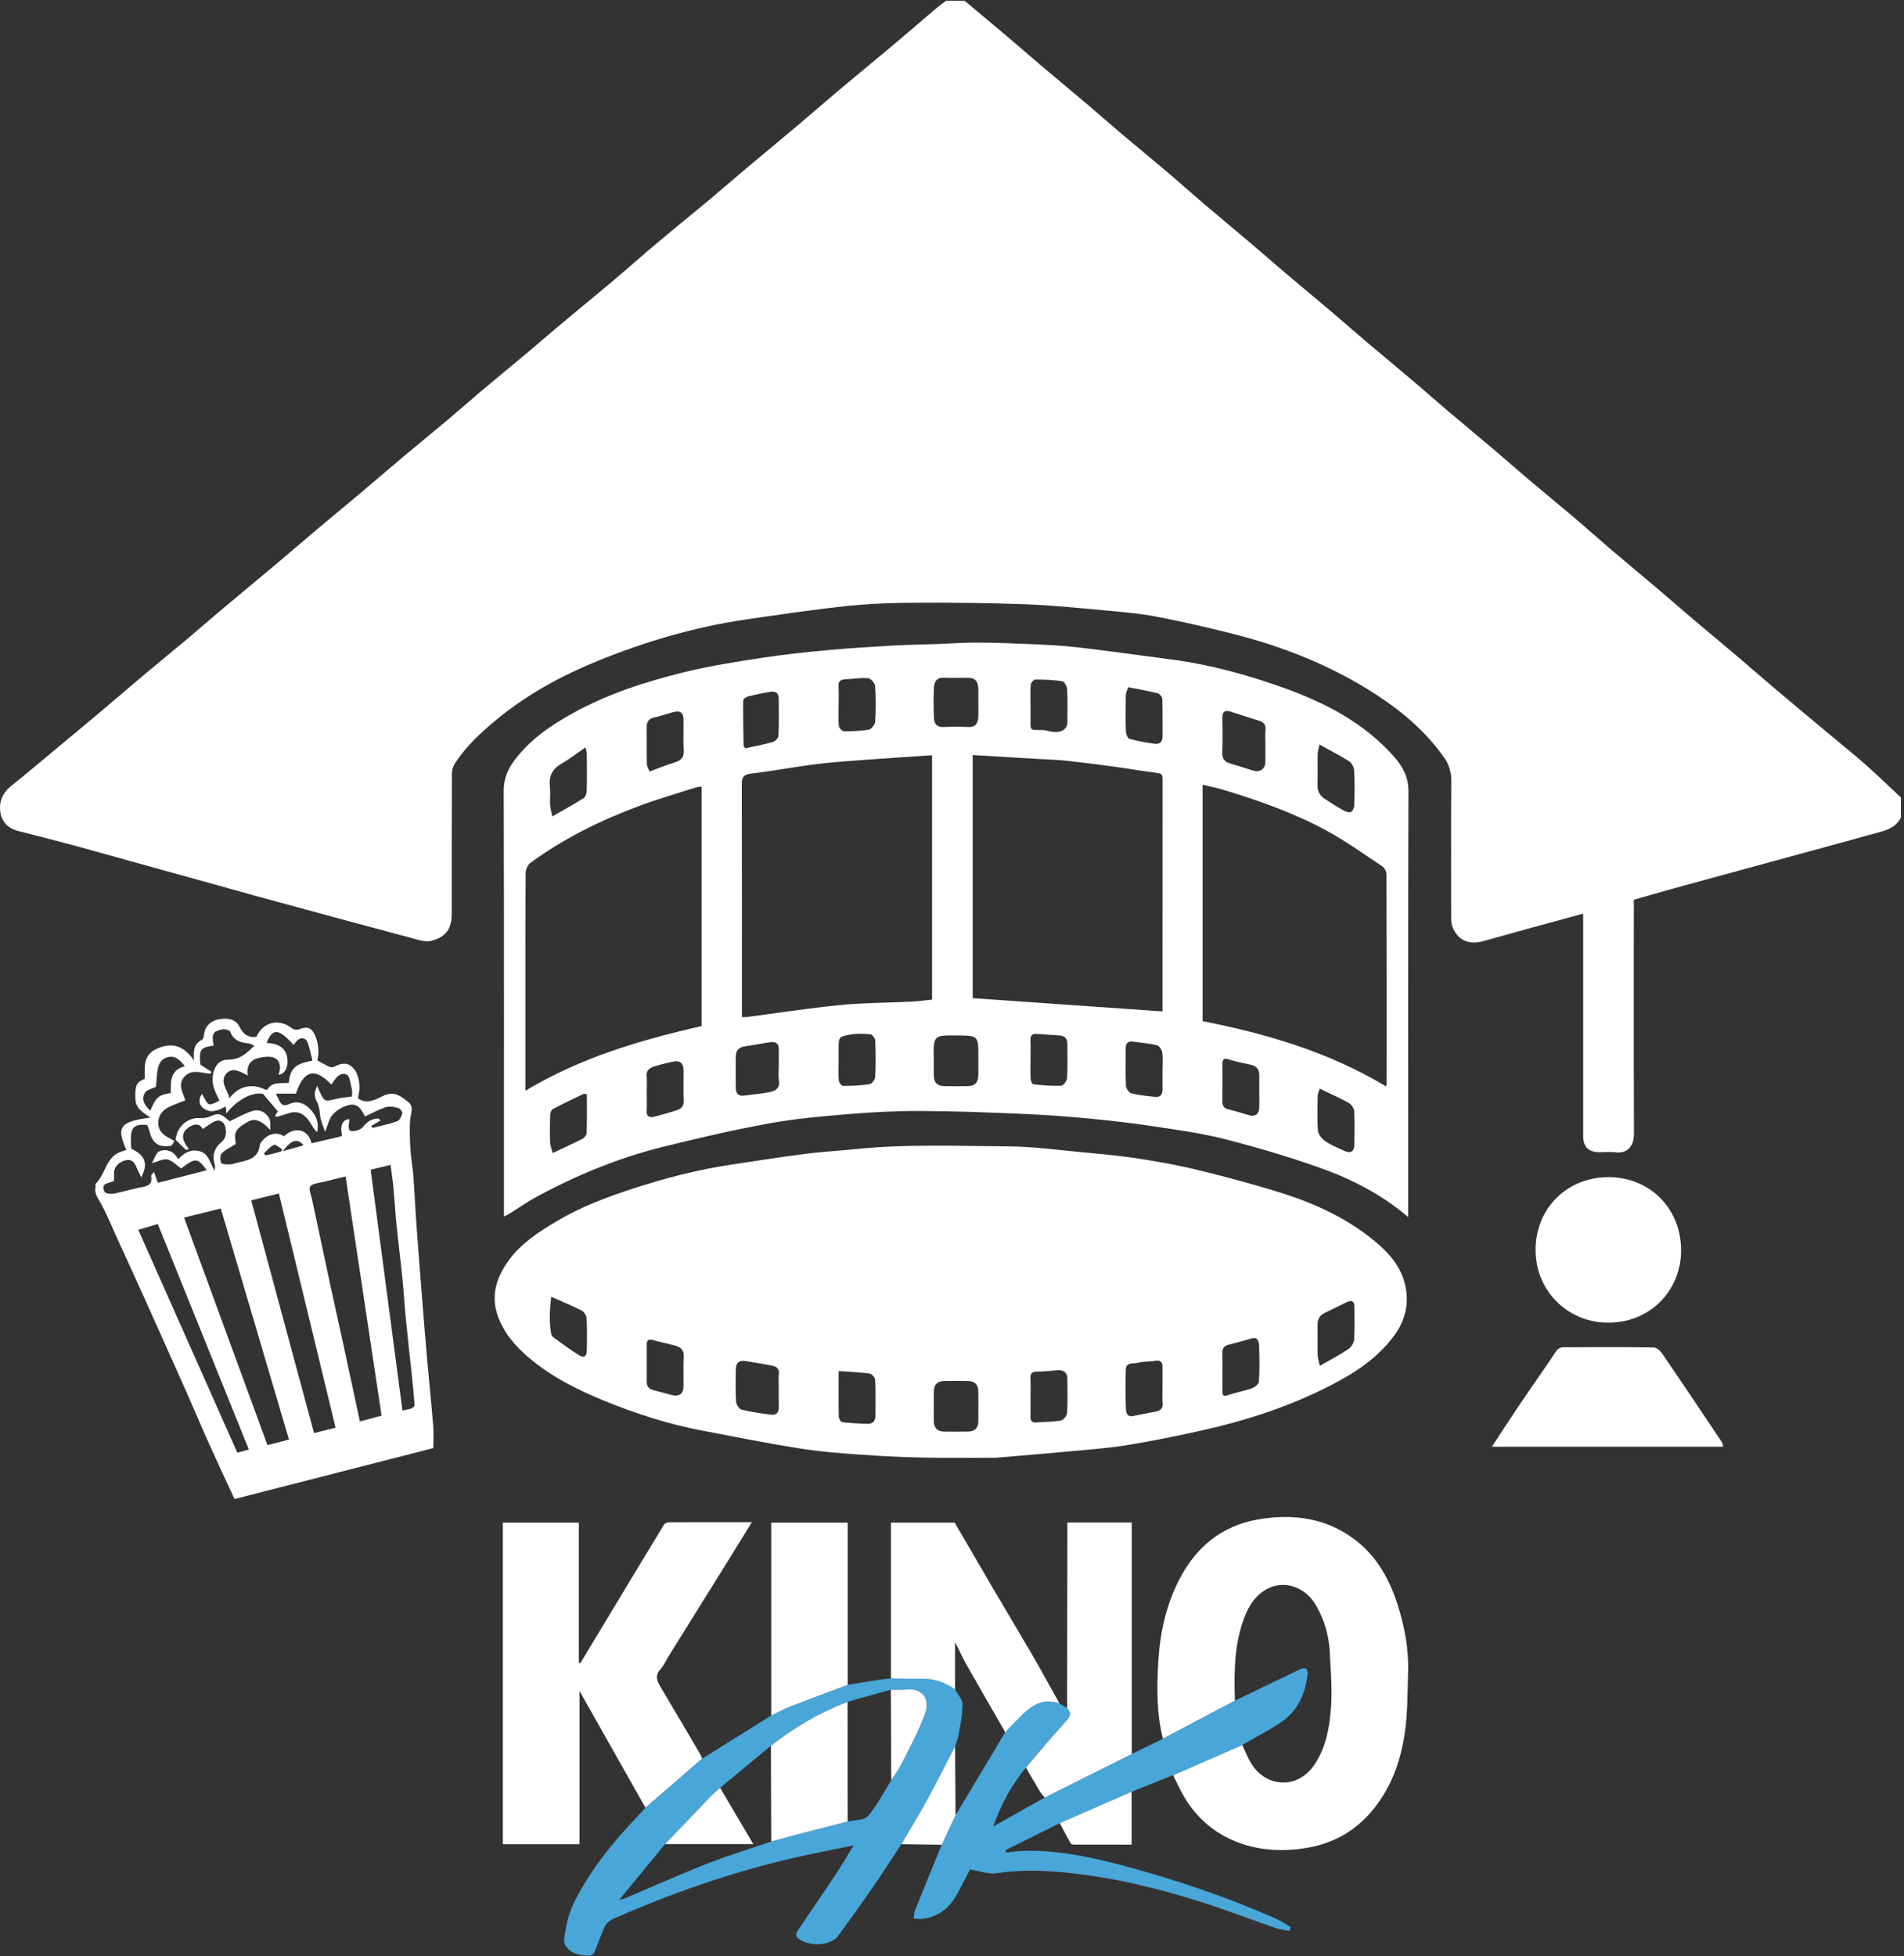 <?xml version="1.0" encoding="iso-8859-1"?>
<!-- Generator: Adobe Illustrator 23.0.3, SVG Export Plug-In . SVG Version: 6.00 Build 0)  -->
<svg xmlns="http://www.w3.org/2000/svg" version="1.1" width="876" height="900"><rect width="100%" height="100%" fill="#333333" stroke="none"/><svg xmlns:xlink="http://www.w3.org/1999/xlink" version="1.1" id="Ebene_1" x="0" y="0" viewBox="0 0 579.824 595.28" style="enable-background:new 0 0 579.824 595.28;" xml:space="preserve" width="876" height="900">
<path style="fill:#FFFFFF;" d="M578.896,248.711c-1.852,3.685-5.586,4.159-8.959,5.107c-9.898,2.783-19.83,5.447-29.749,8.156  c-10.065,2.749-20.134,5.483-30.195,8.248c-4.113,1.13-8.208,2.325-12.442,3.527c0,0.868,0,1.795,0,2.722  c0,22.829-0.042,45.658,0.039,68.486c0.014,4.065-2.212,6.146-5.617,5.704c-1.609-0.209-3.268-0.033-4.904-0.036  c-3.303-0.007-4.943-1.621-4.944-4.889c-0.003-21.66-0.001-43.32-0.001-64.98c0-0.842,0-1.684,0-2.765  c-5.739,1.561-11.242,3.045-16.738,4.557c-4.553,1.253-9.095,2.548-13.647,3.808c-4.455,1.233-7.71-0.217-9.401-4.255  c-0.309-0.737-0.401-1.612-0.403-2.424c-0.023-14.024-0.066-28.049,0.026-42.073c0.018-2.722-0.683-5.038-2.223-7.218  c-5.497-7.78-12.602-13.842-20.503-18.995c-13.656-8.907-28.62-14.813-44.376-18.753c-7.521-1.881-15.082-3.648-22.697-5.088  c-5.227-0.989-10.567-1.44-15.875-1.926c-7.94-0.727-15.887-1.536-23.849-1.832c-11.017-0.41-22.05-0.522-33.076-0.478  c-7.016,0.028-14.065,0.231-21.036,0.962c-10.43,1.094-20.818,2.622-31.197,4.146c-15.395,2.26-30.263,6.59-44.646,12.422  c-11.258,4.566-21.918,10.304-31.361,18.131c-4.671,3.872-9.067,7.954-12.437,13.019c-0.628,0.944-1.059,2.22-1.065,3.345  c-0.07,14.258-0.039,28.516-0.051,42.774c-0.004,4.44-1.77,6.946-6.022,8.115c-1.216,0.335-2.702,0.133-3.962-0.204  c-16.679-4.464-33.354-8.949-50.003-13.524c-17.875-4.912-35.715-9.953-53.587-14.878c-6.155-1.696-12.361-3.205-18.538-4.82  c-2.802-0.733-4.733-2.515-5.28-5.339c-0.67-3.455,0.578-6.277,3.393-8.497c3.591-2.832,7.072-5.805,10.59-8.731  c5.575-4.636,11.155-9.266,16.706-13.93c4.275-3.592,8.487-7.259,12.764-10.848c4.44-3.726,8.941-7.379,13.384-11.103  c3.343-2.802,6.615-5.689,9.955-8.496c5.551-4.664,11.144-9.278,16.695-13.943c4.274-3.593,8.495-7.249,12.767-10.844  c4.612-3.883,9.27-7.712,13.882-11.595c4.271-3.596,8.49-7.255,12.767-10.845c4.44-3.726,8.942-7.379,13.379-11.109  c3.458-2.907,6.834-5.91,10.291-8.82c4.494-3.783,9.044-7.499,13.544-11.273c3.283-2.753,6.505-5.579,9.792-8.328  c5.502-4.602,11.06-9.138,16.545-13.76c4.507-3.798,8.908-7.723,13.42-11.515c5.313-4.464,10.713-8.826,16.044-13.27  c3.231-2.694,6.384-5.482,9.605-8.188c5.67-4.764,11.381-9.479,17.044-14.252c4.329-3.648,8.584-7.384,12.919-11.026  c5.492-4.614,11.05-9.149,16.542-13.763c4.335-3.642,8.604-7.361,12.92-11.025c0.957-0.813,1.99-1.537,2.988-2.302  c1.87,0,3.74,0,5.61,0c4.307,3.605,8.627,7.194,12.915,10.821c3.388,2.866,6.719,5.799,10.106,8.665  c4.778,4.042,9.599,8.033,14.373,12.079c3.504,2.969,6.938,6.021,10.446,8.984c4.603,3.888,9.274,7.696,13.87,11.593  c3.621,3.071,7.146,6.255,10.761,9.334c4.883,4.158,9.825,8.247,14.717,12.394c3.385,2.869,6.708,5.811,10.095,8.679  c4.835,4.095,9.716,8.135,14.55,12.231c3.445,2.919,6.823,5.916,10.268,8.834c4.776,4.045,9.602,8.029,14.377,12.075  c3.504,2.969,6.938,6.02,10.441,8.99c4.773,4.047,9.597,8.035,14.371,12.082c3.504,2.969,6.939,6.019,10.447,8.983  c4.603,3.888,9.273,7.698,13.869,11.595c3.621,3.071,7.145,6.256,10.76,9.334c4.883,4.158,9.825,8.247,14.717,12.394  c3.385,2.869,6.71,5.809,10.096,8.677c4.835,4.095,9.715,8.136,14.549,12.232c3.445,2.919,6.821,5.919,10.27,8.832  c5.713,4.826,11.459,9.615,17.195,14.414c3.685,3.083,7.449,6.078,11.048,9.258c3.726,3.293,7.296,6.762,10.935,10.154  C578.896,244.659,578.896,246.685,578.896,248.711z"/>
<path style="fill:#FFFFFF;" d="M428.828,370.377c-8.146-6.93-17.209-11.563-26.79-14.969c-9.525-3.386-19.261-6.268-29.059-8.768  c-7.16-1.827-14.548-2.816-21.873-3.921c-6.474-0.977-12.99-1.724-19.51-2.344c-6.571-0.625-13.162-1.122-19.757-1.401  c-10.437-0.443-20.883-0.853-31.327-0.903c-7.247-0.035-14.515,0.332-21.739,0.928c-8.202,0.677-16.446,1.378-24.528,2.852  c-10.954,1.998-21.826,4.525-32.635,7.218c-13.383,3.333-26.072,8.58-38.202,15.134c-2.905,1.569-5.618,3.491-8.429,5.237  c-0.428,0.266-0.904,0.456-1.51,0.756c0-1.018,0-1.854,0-2.69c0-42.306,0.042-84.611-0.072-126.916  c-0.01-3.792,1.312-6.715,3.477-9.564c4.67-6.146,10.905-10.386,17.503-14.04c10.702-5.927,22.299-9.664,34.117-12.553  c7.62-1.863,15.411-3.089,23.173-4.291c6.621-1.025,13.3-1.73,19.974-2.354c6.65-0.622,13.321-1.033,19.99-1.414  c4.708-0.269,9.429-0.323,14.143-0.493c3.858-0.139,7.716-0.447,11.574-0.431c5.417,0.023,10.835,0.211,16.247,0.455  c4.759,0.214,9.533,0.407,14.261,0.956c9.518,1.104,19.009,2.447,28.511,3.685c12.074,1.573,23.747,4.758,35.162,8.907  c12.531,4.554,24.143,10.655,33.096,20.865c2.558,2.917,4.306,6.109,4.291,10.417c-0.146,42.383-0.088,84.767-0.088,127.15  C428.828,368.58,428.828,369.278,428.828,370.377z M283.835,229.76c-6.006,0.405-11.761,0.761-17.512,1.191  c-5.729,0.428-11.474,0.751-17.173,1.443c-6.847,0.831-13.636,2.155-20.486,2.954c-2.734,0.319-2.773,1.688-2.767,3.803  c0.057,22.586,0.036,45.172,0.036,67.758c0,0.837,0,1.674,0,2.576c0.613,0,1.003,0.043,1.38-0.006  c9.501-1.238,18.977-2.719,28.507-3.655c7.129-0.7,14.329-0.674,21.494-1.029c2.189-0.108,4.368-0.409,6.521-0.619  C283.835,279.43,283.835,254.838,283.835,229.76z M296.202,229.686c0,25.281,0,49.928,0,74.026  c19.37,1.355,38.559,2.698,57.826,4.046c0-23.27-0.007-47.095,0.017-70.92c0.001-1.38-0.653-1.574-1.853-1.725  c-4.287-0.538-8.547-1.29-12.829-1.874c-4.824-0.658-9.655-1.272-14.495-1.804c-2.519-0.277-5.061-0.344-7.593-0.495  C310.287,230.521,303.3,230.107,296.202,229.686z M366.23,238.718c0,24.276,0,48.085,0,72.003  c19.583,3.872,38.565,9.42,55.882,19.889c0.083-0.416,0.163-0.629,0.163-0.841c0.007-21.253,0.023-42.505-0.048-63.758  c-0.003-0.834-0.617-1.988-1.309-2.448c-5.637-3.747-11.166-7.724-17.102-10.939c-9.772-5.291-20.251-8.987-30.87-12.234  C370.806,239.738,368.599,239.302,366.23,238.718z M213.683,312.219c0-24.385,0-48.584,0-72.895  c-0.631,0.073-1.185,0.049-1.68,0.207c-5.633,1.8-11.326,3.44-16.869,5.486c-11.944,4.409-23.323,9.977-33.635,17.522  c-0.813,0.595-1.414,2.038-1.423,3.092c-0.098,12.225-0.063,24.451-0.063,36.677c0,9.791,0,19.583,0,29.612  C176.717,321.857,194.938,316.477,213.683,312.219z M284.37,322.602c0,1.557-0.034,3.115,0.008,4.672  c0.06,2.216,1.022,3.195,3.235,3.239c2.335,0.047,4.672,0.042,7.007,0.002c2.301-0.04,3.266-1.049,3.302-3.41  c0.029-1.946,0.006-3.893,0.006-5.84c0-6.059-0.111-6.113-6.162-6.184C284.109,314.992,284.244,314.98,284.37,322.602z   M385.351,226.769c0-1.554-0.119-3.119,0.033-4.658c0.157-1.589-0.482-2.416-1.929-2.862c-2.92-0.901-5.826-1.845-8.736-2.78  c-1.727-0.555-2.499,0.035-2.473,1.876c0.049,3.495,0.134,6.998-0.03,10.486c-0.1,2.121,0.847,3.031,2.712,3.539  c2.232,0.608,4.424,1.362,6.634,2.049c2.151,0.669,3.755-0.49,3.785-2.756C385.368,230.033,385.351,228.401,385.351,226.769z   M297.928,213.577c0-1.399,0.036-2.8-0.008-4.198c-0.07-2.22-1.062-3.198-3.209-3.209c-2.41-0.012-4.825,0.091-7.229-0.031  c-2.138-0.109-2.977,1.16-3.066,2.882c-0.16,3.101-0.131,6.22-0.011,9.325c0.066,1.728,0.845,2.922,2.951,2.811  c2.481-0.13,4.98-0.141,7.46,0.002c2.202,0.127,2.97-1.061,3.091-2.921C298.008,216.692,297.927,215.132,297.928,213.577z   M237.152,324.547c0-1.79-0.015-3.58,0.004-5.37c0.021-1.946-1.242-2.227-2.726-2.02c-2.468,0.344-4.911,0.868-7.382,1.191  c-1.869,0.245-2.948,1.152-2.974,3.054c-0.044,3.268-0.052,6.538,0.005,9.806c0.028,1.619,0.877,2.423,2.592,2.18  c2.557-0.363,5.141-0.57,7.677-1.04c1.862-0.345,3.218-1.254,2.843-3.605C236.974,327.377,237.153,325.947,237.152,324.547z   M354.028,325.854c0-1.866,0.172-3.755-0.078-5.587c-0.113-0.827-0.943-2.036-1.658-2.212c-2.344-0.576-4.788-0.737-7.188-1.096  c-1.572-0.235-2.284,0.48-2.29,1.984c-0.015,3.809-0.1,7.623,0.07,11.425c0.037,0.823,0.889,2.128,1.596,2.308  c2.336,0.596,4.772,0.833,7.181,1.101c1.633,0.182,2.417-0.657,2.378-2.326C353.995,329.587,354.028,327.72,354.028,325.854z   M401.814,226.497c-0.22,1.17-0.526,2.096-0.545,3.028c-0.063,3.112,0.057,6.229-0.054,9.338c-0.069,1.927,0.788,3.236,2.265,4.213  c1.877,1.241,3.788,2.438,5.751,3.534c0.642,0.358,1.694,0.689,2.198,0.401c0.56-0.32,0.97-1.353,0.991-2.088  c0.1-3.5,0.155-7.009-0.026-10.503c-0.051-0.98-0.714-2.295-1.512-2.804C408.05,229.809,405.038,228.283,401.814,226.497z   M343.575,209.037c-0.276,0.861-0.718,1.624-0.734,2.394c-0.075,3.653-0.1,7.31,0.017,10.961c0.027,0.833,0.528,2.213,1.086,2.371  c2.455,0.696,5.001,1.107,7.534,1.483c1.699,0.253,2.586-0.555,2.563-2.372c-0.047-3.732,0.053-7.467-0.079-11.194  c-0.022-0.632-0.795-1.63-1.392-1.782C349.686,210.167,346.742,209.667,343.575,209.037z M255.385,214.599  c0,2.094-0.119,4.2,0.075,6.276c0.056,0.595,1.01,1.571,1.56,1.576c2.519,0.023,5.074-0.051,7.542-0.5  c0.798-0.145,1.899-1.509,1.95-2.37c0.218-3.633,0.234-7.296-0.011-10.925c-0.059-0.871-1.345-2.288-2.163-2.359  c-2.249-0.197-4.547,0.219-6.828,0.328c-1.424,0.068-2.261,0.489-2.154,2.158C255.48,210.714,255.385,212.659,255.385,214.599z   M255.386,322.808c0,2.026-0.104,4.06,0.065,6.072c0.049,0.582,0.886,1.568,1.359,1.566c2.684-0.011,5.39-0.117,8.033-0.539  c0.689-0.11,1.643-1.437,1.683-2.244c0.182-3.653,0.157-7.323,0.012-10.979c-0.028-0.7-0.883-1.898-1.444-1.951  c-2.072-0.197-4.231-0.285-6.264,0.092c-3.473,0.643-3.444,0.803-3.444,4.478C255.385,320.47,255.385,321.639,255.386,322.808z   M197.811,234.711c2.788-1.025,5.207-2.022,7.695-2.794c1.844-0.572,2.818-1.433,2.704-3.55c-0.167-3.097-0.027-6.21-0.048-9.316  c-0.016-2.306-0.981-3.017-3.218-2.395c-1.943,0.54-3.861,1.186-5.823,1.641c-1.618,0.375-2.199,1.321-2.185,2.891  c0.034,3.727-0.038,7.456,0.051,11.181C197.006,233.161,197.527,233.941,197.811,234.711z M227.014,227.632  c2.903-0.638,5.639-1.13,8.297-1.896c0.734-0.212,1.728-1.218,1.759-1.897c0.17-3.804,0.098-7.62,0.074-11.432  c-0.01-1.598-0.986-2.233-2.44-1.991c-2.297,0.382-4.587,0.836-6.843,1.406c-0.606,0.153-1.537,0.828-1.543,1.273  c-0.056,4.583,0.039,9.168,0.129,13.752C226.453,227.094,226.79,227.334,227.014,227.632z M313.823,214.289  c0,1.396-0.003,2.793,0.001,4.189c0.009,3.888-0.397,3.587,3.656,3.603c0.742,0.003,1.491,0.215,2.224,0.384  c2.997,0.693,5.28-0.361,5.322-2.575c0.066-3.412,0.117-6.832-0.052-10.237c-0.043-0.869-0.839-2.337-1.458-2.432  c-2.714-0.415-5.49-0.508-8.243-0.51c-0.483,0-1.334,0.96-1.383,1.531C313.718,210.246,313.823,212.272,313.823,214.289z   M313.823,322.237c0,2.021-0.062,4.046,0.038,6.062c0.029,0.59,0.469,1.628,0.802,1.662c2.822,0.288,5.669,0.549,8.493,0.433  c0.66-0.027,1.749-1.496,1.8-2.351c0.206-3.486,0.096-6.992,0.081-10.49c-0.006-1.403-0.741-2.3-2.129-2.433  c-2.364-0.227-4.742-0.299-7.108-0.503c-1.548-0.134-2.076,0.517-2,2.024C313.894,318.502,313.823,320.371,313.823,322.237z   M383.481,332.07c0-1.633-0.006-3.265,0.002-4.898c0.008-1.774-0.876-2.807-2.587-3.193c-2.196-0.496-4.447-0.84-6.563-1.573  c-1.74-0.602-2.077,0.042-2.074,1.518c0.008,3.732,0.03,7.463-0.012,11.194c-0.015,1.347,0.421,2.123,1.832,2.455  c2.176,0.512,4.301,1.236,6.459,1.831c1.683,0.464,2.883-0.43,2.933-2.203C383.518,335.491,383.48,333.78,383.481,332.07z   M401.917,331.29c-0.263,0.805-0.634,1.428-0.644,2.057c-0.057,3.575-0.211,7.167,0.078,10.72c0.094,1.147,1.218,2.498,2.248,3.215  c1.708,1.19,3.71,1.967,5.61,2.873c2.117,1.01,3.227,0.333,3.249-1.995c0.031-3.343,0.127-6.693-0.071-10.024  c-0.053-0.895-0.873-2.083-1.679-2.533C407.964,334.07,405.07,332.807,401.917,331.29z M196.948,332.472  c0,1.866,0.076,3.737-0.022,5.598c-0.091,1.724,0.91,2.073,2.195,1.766c2.402-0.575,4.778-1.276,7.126-2.044  c1.337-0.437,2.035-1.342,1.961-2.947c-0.139-3.027-0.029-6.064-0.044-9.097c-0.012-2.319-1.135-3.203-3.401-2.667  c-1.823,0.432-3.659,0.836-5.444,1.398c-1.439,0.453-2.595,1.193-2.404,3.096C197.076,329.193,196.947,330.839,196.948,332.472z   M168.216,248.378c3.417-1.969,6.504-3.667,9.483-5.538c0.562-0.353,0.953-1.391,0.972-2.124c0.095-3.814,0.056-7.631,0.029-11.447  c-0.003-0.493-0.21-0.984-0.419-1.901c-2.632,1.806-4.888,3.578-7.353,4.985c-2.847,1.626-3.832,3.881-3.471,7.045  c0.21,1.845-0.04,3.738,0.068,5.601C167.588,246.08,167.952,247.142,168.216,248.378z M168.301,350.889  c3.349-1.58,6.212-2.866,9-4.297c0.608-0.312,1.333-1.133,1.352-1.74c0.121-3.945,0.062-7.895,0.062-11.902  c-0.431-0.037-0.781-0.179-1.01-0.069c-3.158,1.51-6.33,2.999-9.415,4.651c-0.48,0.257-0.738,1.29-0.76,1.974  c-0.085,2.713-0.099,5.432-0.001,8.145C167.565,348.645,167.987,349.626,168.301,350.889z"/>
<path style="fill:#FFFFFF;" d="M303.425,443.659c-5.775,0-13.92,0.119-22.059-0.037c-6.629-0.128-13.261-0.456-19.874-0.937  c-6.092-0.443-12.206-0.927-18.23-1.895c-9.919-1.594-19.784-3.537-29.653-5.435c-10.205-1.962-20.076-5.139-29.663-9.063  c-8.305-3.399-16.301-7.429-23.218-13.381c-3.877-3.336-7.052-7.054-8.912-11.816c-2.544-6.516-0.729-12.284,3.195-17.642  c3.822-5.219,9.139-8.597,14.578-11.84c7.201-4.293,14.981-7.216,22.903-9.814c9.954-3.264,20.069-5.882,30.44-7.433  c7.43-1.111,14.852-2.284,22.303-3.237c5.082-0.65,10.211-0.921,15.31-1.445c15.484-1.592,31.016-0.913,46.523-0.826  c7.487,0.042,14.973,1.087,22.449,1.785c5.695,0.531,11.406,1.031,17.053,1.91c6.339,0.986,12.676,2.129,18.901,3.663  c8.593,2.118,17.165,4.402,25.591,7.099c9.929,3.179,19.357,7.623,27.453,14.294c4.336,3.572,8.163,7.727,9.442,13.659  c1.244,5.773-0.121,10.815-3.526,15.389c-5.71,7.67-13.703,12.339-22.102,16.415c-11.396,5.53-23.387,9.366-35.711,12.138  c-7.803,1.755-15.653,3.355-23.545,4.638c-5.943,0.966-11.983,1.363-17.987,1.932C318.668,442.386,312.24,442.898,303.425,443.659z   M284.37,427.881c0,1.557-0.027,3.115,0.007,4.672c0.044,1.997,1.06,3.12,3.093,3.15c2.491,0.037,4.985,0.062,7.474-0.009  c1.886-0.054,2.947-1.118,2.972-3.024c0.041-3.114,0.041-6.229,0-9.343c-0.025-1.906-1.087-2.97-2.972-3.024  c-2.49-0.071-4.983-0.046-7.474-0.009c-2.033,0.03-3.048,1.153-3.093,3.15C284.344,424.921,284.37,426.401,284.37,427.881z   M237.153,423.148c0-1.711-0.119-3.433,0.035-5.13c0.141-1.551-0.799-2.129-1.93-2.366c-2.732-0.572-5.501-0.97-8.254-1.446  c-1.831-0.317-2.858,0.549-2.91,2.295c-0.1,3.341-0.145,6.695,0.051,10.027c0.052,0.888,0.917,2.292,1.655,2.477  c2.922,0.733,5.933,1.139,8.928,1.539c1.773,0.237,2.507-0.752,2.44-2.497C237.103,426.417,237.153,424.782,237.153,423.148z   M354.028,421.724c0-1.866-0.03-3.733,0.009-5.598c0.034-1.643-0.605-2.272-2.31-1.975c-1.723,0.3-3.562,0.112-5.212,0.603  c-1.297,0.386-3.588-0.353-3.666,2.021c-0.131,4.039-0.125,8.089,0.027,12.126c0.036,0.959,0.353,2.413,2.08,2.067  c2.283-0.457,4.57-0.894,6.857-1.334c1.407-0.271,2.385-0.799,2.247-2.547C353.918,425.31,354.028,423.512,354.028,421.724z   M255.385,417.277c0,4.94-0.039,9.428,0.049,13.913c0.011,0.576,0.633,1.584,1.062,1.635c2.58,0.305,5.186,0.466,7.786,0.519  c1.524,0.031,2.308-0.954,2.317-2.46c0.021-3.646,0.098-7.297-0.073-10.935c-0.033-0.692-1.038-1.826-1.708-1.917  C261.796,417.622,258.734,417.515,255.385,417.277z M313.823,425.238c0,1.944,0.044,3.889-0.016,5.831  c-0.038,1.245,0.334,1.939,1.704,1.842c2.523-0.178,5.079-0.149,7.555-0.584c0.769-0.135,1.836-1.458,1.887-2.291  c0.212-3.486,0.115-6.993,0.08-10.492c-0.019-1.933-1.187-2.646-2.979-2.527c-2.057,0.136-4.114,0.447-6.167,0.417  c-1.696-0.025-2.174,0.63-2.088,2.206C313.901,421.502,313.823,423.372,313.823,425.238z M372.261,417.407  c0,2.021-0.013,4.042,0.005,6.063c0.01,1.139,0.231,1.67,1.669,1.153c2.386-0.858,4.937-1.256,7.329-2.1  c0.869-0.307,2.071-1.302,2.114-2.041c0.216-3.718,0.193-7.46,0.033-11.184c-0.041-0.949-0.371-2.451-2.096-1.992  c-2.387,0.635-4.754,1.353-7.151,1.947c-1.405,0.348-1.962,1.146-1.918,2.56C372.304,413.674,372.261,415.541,372.261,417.407z   M196.948,414.725c0,1.868,0.029,3.737-0.009,5.605c-0.03,1.49,0.603,2.399,2.069,2.763c1.892,0.47,3.771,0.993,5.657,1.486  c2.15,0.562,3.482-0.436,3.498-2.66c0.022-3.036-0.11-6.078,0.047-9.106c0.101-1.955-0.896-2.822-2.497-3.258  c-2.317-0.633-4.677-1.111-6.994-1.742c-1.252-0.341-1.763,0.094-1.768,1.308C196.942,410.989,196.948,412.857,196.948,414.725z   M401.918,415.675c3.151-1.811,6.011-3.297,8.675-5.075c0.883-0.589,1.717-1.9,1.789-2.936c0.228-3.255,0.054-6.536,0.095-9.807  c0.025-1.952-0.877-2.298-2.462-1.537c-2.17,1.042-4.302,2.165-6.483,3.18c-1.662,0.774-2.332,2.023-2.301,3.821  c0.053,3.036-0.028,6.075,0.041,9.111C401.293,413.351,401.625,414.263,401.918,415.675z M167.837,394.63  c-0.45,4.003-0.615,7.6-0.007,11.22c0.07,0.415,0.343,0.908,0.678,1.149c2.558,1.845,5.091,3.739,7.764,5.405  c1.584,0.988,2.411,0.414,2.433-1.44c0.039-3.259,0.116-6.525-0.062-9.775c-0.046-0.834-0.798-1.978-1.544-2.363  C174.319,397.393,171.407,396.217,167.837,394.63z"/>
<path style="fill:#FFFFFF;" d="M78.086,315.49c2.114-4.663,7.024-5.7,10.951-2.488c0.469,0.383,1.54,0.44,2.134,0.185  c1.989-0.854,3.459-0.664,4.545,1.394c1.188,2.25,1.629,5.848,0.883,8.06c1.157,0.637,2.276,1.304,3.445,1.869  c0.421,0.204,1.058,0.372,1.428,0.198c1.718-0.809,3.523-1.644,5.237-0.434c2.064,1.457,2.6,3.855,2.773,6.226  c0.085,1.163-0.289,2.36-0.479,3.717c-0.179-0.131-0.071-0.047,0.042,0.03c2.993,2.056,5.567,0.093,8.14-0.985  c3.065-1.284,5.136,0.491,7.163,2.115c1.796,1.439,0.724,3.413,0.565,5.287c-0.256,3.02-0.106,6.089,0.074,9.126  c0.157,2.66,0.682,5.297,0.881,7.956c0.38,5.061,0.598,10.135,0.966,15.197c0.584,8.032,1.227,16.06,1.864,24.088  c0.449,5.653,0.905,11.306,1.404,16.955c0.593,6.707,1.283,13.406,1.831,20.116c0.173,2.119,0.027,4.263,0.027,6.62  c-19.811,5.075-40.095,10.27-60.545,15.508c-2.525-5.469-5.138-11.013-7.648-16.603c-2.425-5.399-4.709-10.861-7.115-16.269  c-4.542-10.209-9.114-20.404-13.7-30.593c-2.402-5.335-4.862-10.644-7.292-15.966c-1.558-3.413-2.965-6.905-4.724-10.211  c-0.938-1.763-2.311-3.259-1.83-5.462c0.065-0.298-0.124-0.763,0.033-0.912c3.057-2.925,3.095-8.284,7.889-9.8  c0.484-0.153,0.962-0.329,1.449-0.497c-3.118-7.019-1.978-8.614,7.353-9.834c-2.225-1.525-4.46-2.692-4.586-5.563  c-0.181-4.108,0.233-5.212,2.834-6.22c0.007-3.493-0.61-7.224,3.617-9.151c4.51-2.056,8.179-1.171,11.407,3.607  c-0.295-3.146,0.006-5.18,2.423-6.388c0.538-0.269,0.564-1.607,0.78-2.464c0.552-2.185,2.508-3.715,5.519-3.91  c2.084-0.135,4.089,0.326,5.144,2.489C74.025,314.646,75.594,315.863,78.086,315.49z M53.137,347.235  c-0.379,0.507-0.703,1.398-1.145,1.461c-3.816,0.539-5.64-0.838-6.545-4.697c-0.134-0.57-0.421-1.105-0.635-1.656  c-4.741-0.486-5.304,1.224-4.831,7.221c4.263,2.007,5.211,4.583,3.01,8.736c-0.456-0.985-0.872-1.837-1.248-2.707  c-0.575-1.332-1.193-2.746-2.93-2.579c-2.325,0.223-4.05,1.955-4.086,3.828c-0.019,1-0.003,2.002-0.003,2.56  c-1.222,0.462-2.356,0.633-3.066,1.274c-0.328,0.297-0.089,1.937,0.358,2.212c0.729,0.449,1.883,0.502,2.78,0.326  c2.579-0.505,5.102-1.292,7.68-1.808c1.995-0.399,4.038-0.524,3.558-3.451c-0.054-0.329,0.433-0.747,0.83-1.38  c0.478,1.343,0.846,2.375,1.2,3.37c4.977-1.273,9.872-2.526,14.895-3.811c-2.837-3.898-3.38-3.873-7.819-0.549  c-1.442-1.019-2.652-2.397-4.108-2.743c-1.242-0.295-2.766,0.594-4.781,1.12c0.818-1.389,1.244-3.176,2.237-3.584  c2.289-0.94,4.427-0.076,5.776,2.386c1.93-2.038,3.924-3.19,6.634-2.41c2.751,0.792,2.973,3.566,4.528,5.961  c0-1.015,0.102-1.466-0.016-1.848c-0.865-2.796-0.208-5.059,2.072-6.961c1.508-1.258,1.541-3.176,1.054-4.808  c-0.413-1.384-1.756-2.194-3.315-1.392c-1.195,0.615-2.272,1.46-3.5,2.268c-0.892-1.801-2.521-1.543-3.872-0.75  c-3.051,1.791-2.47,4.247-0.319,6.802c-0.291,0.104-0.583,0.208-0.874,0.312c-1.064-1.029-2.129-2.059-3.193-3.088  c0.423-3.323,2.504-5.828,5.603-6.49c1.181-0.253,2.464-0.008,3.656-0.231c1.365-0.256,2.762-1.263,3.993-1.053  c1.267,0.216,2.352,1.506,3.233,2.126c2.26-1.05,4.489-2.339,6.883-3.122c2.106-0.689,4.065,0.315,5.119,2.187  c0.547,0.971,0.282,2.4,0.383,3.622c-2.454-2.669-4.581-3.739-6.589-2.658c-1.444,0.777-3.072,1.744-3.844,3.075  c-0.634,1.095-0.129,2.85-0.129,3.853c-1.512,0.955-3.111,1.668-4.265,2.826c-0.534,0.536-0.479,2.052-0.136,2.9  c0.172,0.424,1.589,0.455,2.443,0.458c0.733,0.002,1.472-0.272,2.201-0.454c3.113-0.776,6.573-1.099,7.087-5.333  c0.019-0.153,0.021-0.327,0.098-0.45c1.85-2.99,4.78-3.928,7.278-2.338c3.351-3.106,7.415-2.14,8.404,2.143  c2.922-0.677,5.847-1.349,8.767-2.044c0.199-0.047,0.355-0.274,0.518-0.407c-0.735-3.099,0.352-4.903,2.243-4.893  c-0.042,1.093-0.461,2.391-0.024,3.258c0.454,0.899,3.381,0.144,4.14-0.858c1.225-1.616,2.753-2.653,4.821-2.577  c0.17,0.196,0.34,0.392,0.509,0.587c-0.94,0.549-1.88,1.097-2.82,1.646c0.152,0.2,0.305,0.4,0.457,0.599  c2.511-0.649,5.076-1.152,7.501-2.037c0.738-0.269,1.313-1.542,1.524-2.456c0.1-0.432-0.746-1.446-1.319-1.594  c-1.194-0.309-2.607-0.575-3.722-0.214c-2.182,0.707-4.22,1.855-6.339,2.831c-0.934-1.956-2.15-4.118-4.784-3.507  c-1.81,0.42-3.74,1.493-4.98,2.853c-1.183,1.298-1.543,3.346-2.376,5.33c-0.525-1.646-1.382-3.347-1.531-5.108  c-0.126-1.489-0.312-2.818-1.012-4.148c-0.778-1.477-0.793-3.024,0.15-4.713c0.324,0.751,0.517,1.231,0.735,1.699  c1.452,3.11,1.571,3.104,4.84,2.271c1.596-0.407,3.269-0.51,5.01-0.766c0-0.788,0.144-1.517-0.028-2.161  c-0.425-1.59-0.586-4.065-1.594-4.512c-1.973-0.875-3.367,1.039-4.388,2.738c-0.063,0.104-0.217,0.153-0.328,0.227  c-5.479-5.683-8.562-3.63-10.728,2.837c-1.905,0-3.855,0-6.119,0c0.401,0.771,0.586,1.088,0.736,1.421  c0.718,1.59,1.164,2.763,3.602,1.66c2.561-1.16,5.052,0.153,6.841,2.486c1.442,1.882,1.946,3.876,1.359,6.17  c-0.815-0.85-1.415-1.769-1.965-2.716c-1.676-2.888-3.887-3.929-6.601-3.079c-1.209,0.378-2.415,0.768-3.633,1.114  c-0.141,0.04-0.353-0.169-0.588-0.293c0.383-0.623,0.719-1.168,0.841-1.366c-1.507-1.784-2.833-3.353-4.522-5.352  c-3.643-0.649-8.211,2.216-11.153,6c-0.051-0.737-0.098-1.424-0.149-2.18c-2.366,1.326-4.805,2.338-7.057,0.395  c-1.139-0.983-1.316-2.665-0.203-4.162c2.02,3.618,1.668,3.871,5.314,2.032c-0.624-1.441-1.426-2.822-1.825-4.311  c-0.827-3.088,0.233-8.198,4.34-8.155c3.377,0.035,5.37-1.572,7.432-3.618c0.178-0.177,0.377-0.333,0.715-0.628  c-0.766-0.321-1.291-0.7-1.843-0.745c-2.491-0.201-4.522-0.911-5.558-3.53c-0.198-0.5-1.658-0.891-2.391-0.719  c-3.013,0.707-3.254,1.29-2.648,4.936c-4.074,0.599-4.462,1.198-4.034,5.803c1.253,0.811,2.313,1.497,3.373,2.183  c-0.089,0.188-0.178,0.375-0.267,0.563c-2.643-0.1-5.536-1.523-7.785,0.754c-2.45,2.482-0.572,5.074,0.093,7.37  c-1.837,0.764-3.792,1.366-5.533,2.348c-2.855,1.61-3.613,5.335-1.514,7.621C50.356,345.86,51.867,346.437,53.137,347.235z   M105.244,358.02c-2.474,0.601-4.67,1.106-6.849,1.675c-1.368,0.357-3.287,0.426-3.896,1.335c-0.561,0.838,0.252,2.636,0.539,3.995  c1.79,8.471,3.588,16.941,5.413,25.405c1.443,6.694,2.942,13.376,4.394,20.068c1.578,7.273,3.13,14.551,4.756,22.117  c2.231-0.599,4.295-1.153,6.598-1.771C112.554,406.609,108.915,382.422,105.244,358.02z M88.008,438.144  c-6.943-23.523-13.825-46.837-20.772-70.373c-3.713,0.914-7.345,1.808-11.185,2.753c8.482,23.141,16.945,46.229,25.399,69.293  C83.727,439.236,85.797,438.708,88.008,438.144z M76.51,365.294c6.377,23.63,12.758,47.276,19.122,70.861  c2.268-0.57,4.296-1.08,6.562-1.649c-5.754-23.775-11.503-47.527-17.257-71.304C81.995,363.931,79.226,364.619,76.51,365.294z   M112.874,355.966c3.232,24.469,6.453,48.858,9.682,73.312c1.224-0.266,1.99-0.343,2.677-0.616c0.423-0.168,1.053-0.661,1.031-0.968  c-0.221-3.111-0.539-6.215-0.865-9.318c-0.605-5.762-1.269-11.518-1.837-17.283c-0.383-3.885-0.584-7.789-0.977-11.673  c-0.56-5.533-1.267-11.051-1.825-16.584c-0.392-3.884-0.603-7.785-0.97-11.672c-0.212-2.247-0.573-4.48-0.86-6.672  C116.74,355.025,114.785,355.501,112.874,355.966z M75.792,441.168c-9.268-22.943-18.507-45.817-27.739-68.671  c-2.175,0.643-4.015,1.187-5.941,1.756c10.101,22.731,20.143,45.33,30.155,67.862C73.499,441.784,74.636,441.479,75.792,441.168z   M75.485,327.301c-2.313-1.306-4.82-2.617-6.555-0.624c-2.1,2.412,0.303,4.992,0.978,7.504c2.552-3.563,6.677-4.618,10.555-2.752  c0.283,0.136,0.86,0.275,0.917,0.181c1.571-2.609,4.266-1.816,6.549-2.123c0.581-4.503,1.806-5.654,7.22-6.757  c-0.467-1.816-0.811-3.67-1.435-5.425c-0.556-1.563-2.048-1.807-3.236-0.677c-0.405,0.385-0.701,0.885-1.06,1.35  c-4.547-5.079-6.392-5.199-8.23-0.628c4.427,0.246,6.449,2.145,6.36,5.975c-0.048,2.072-1.233,3.68-2.729,3.686  c0.756-1.943,0.636-4.108-1.102-5.027c-1.334-0.706-3.43-0.415-5.055-0.022C76.245,322.545,74.981,324.292,75.485,327.301z   M56.281,324.452c-1.424-1.917-2.96-3.383-5.31-2.725c-2.431,0.68-2.89,2.863-3.144,5.017c-0.179,1.514-0.236,3.042-0.304,3.962  c-1.264,0.629-2.809,0.889-3.348,1.767c-1.323,2.155-0.071,3.932,1.576,5.503c1.819-4.165,2.581-4.817,6.265-5.36  C51.977,329.169,51.775,325.57,56.281,324.452z M80.369,350.989c0.149,0.202,0.298,0.403,0.447,0.605  c0.794-0.169,1.594-0.312,2.38-0.513c0.841-0.215,1.668-0.484,2.501-0.73c0.091-0.203,0.182-0.407,0.274-0.61  c-0.872-0.484-1.99-1.564-2.565-1.327C82.238,348.896,81.364,350.089,80.369,350.989z M92.446,348.525  c-1.92-2.242-3.634-1.72-6.366,1.815C88.32,349.701,90.267,349.146,92.446,348.525z"/>
<path style="fill:#FFFFFF;" d="M354.149,529.23c-1.956-7.715-1.88-15.612-1.418-23.422c0.513-8.668,2.315-17.127,6.363-25.015  c5.102-9.942,12.964-16.386,23.889-18.317c10.902-1.927,21.478-0.467,30.405,6.747c6.049,4.888,9.761,11.55,12.134,18.895  c2.183,6.756,3.514,13.695,3.283,20.831c-0.202,6.231-0.107,12.53-1.03,18.666c-1.331,8.852-4.335,17.15-10.419,24.112  c-6.237,7.137-14.028,10.481-23.381,11.236c-7.077,0.572-13.782-0.415-20.022-3.501c-6.277-3.103-11.05-8.02-14.305-14.297  c-0.83-1.601-1.604-3.231-2.403-4.846c7.018-3.068,14.037-6.137,21.055-9.206c0.791,1.692,1.488,3.435,2.389,5.066  c4.346,7.872,14.41,8.864,19.725,0.748c3.498-5.34,4.507-11.347,4.926-17.395c0.382-5.526-0.107-11.123-0.38-16.681  c-0.247-5.026-1.626-9.749-4.146-14.161c-3.343-5.853-10.036-8.068-15.447-4.805c-3.803,2.293-5.701,6.044-7.03,10.121  c-2.513,7.71-2.527,15.662-2.27,23.639C368.761,521.508,361.455,525.369,354.149,529.23z"/>
<path style="fill:#FFFFFF;" d="M196.569,550.249c-6.643-11.761-13.286-23.521-20.097-35.58c0,15.697,0,31.113,0,46.664  c-7.862,0-15.532,0-23.336,0c0-32.571,0-65.173,0-97.908c7.643,0,15.312,0,23.146,0c0,14.196,0,28.412,0,42.628  c0.147,0.06,0.295,0.119,0.442,0.179c1.672-2.775,3.343-5.551,5.015-8.326c6.794-11.271,13.58-22.546,20.414-33.793  c0.253-0.416,0.963-0.783,1.462-0.786c8.325-0.048,16.65-0.034,25.333-0.034c-2.614,4.243-5.063,8.249-7.543,12.237  c-5.959,9.585-11.933,19.161-17.898,28.743c-0.794,1.276-1.389,2.729-2.388,3.812c-1.862,2.02-0.95,3.714,0.163,5.58  c4.041,6.778,8.034,13.584,12.034,20.386c0.226,0.384,0.354,0.825,0.528,1.24C208.087,540.278,202.328,545.263,196.569,550.249z"/>
<path style="fill:#48A6D8;" d="M196.569,550.249c5.759-4.986,11.518-9.971,17.277-14.957c7.005-4.381,14.011-8.762,21.016-13.143  c1.968-0.937,3.886-2.001,5.912-2.788c5.771-2.243,11.586-4.374,17.384-6.548c3.09-0.506,6.178-1.032,9.273-1.51  c1.286-0.199,2.589-0.297,3.884-0.44c3.027,0.035,6.057,0.161,9.081,0.082c3.89-0.102,7.337,1.035,10.458,3.292  c0.801,1.479,2.26,2.955,2.268,4.439c0.017,3.115-0.672,6.244-1.187,9.347c-0.2,1.206-0.716,2.359-1.089,3.536  c-2.785,5.361-5.481,10.771-8.381,16.069c-2.535,4.631-5.3,9.135-7.964,13.696c-2.78,4.216-5.487,8.481-8.357,12.634  c-3.538,5.121-7.179,10.173-10.839,15.208c-2.28,3.137-8.768,3.516-12.121,0.949c-1.461-1.118-0.392-2.248,0.278-3.244  c3.689-5.491,7.449-10.935,11.106-16.446c1.756-2.645,3.341-5.404,5.38-8.725c-6.44,1.338-12.248,2.445-18.008,3.761  c-18.855,4.309-37.03,10.656-54.736,18.401c-1.6,0.7-2.776,1.586-3.372,3.254c-0.548,1.535-1.269,3.009-1.806,4.548  c-1.309,3.752-1.424,3.865-4.722,3.458c-3.323-0.41-5.88-2.442-5.475-5.251c0.534-3.702,1.355-7.558,3.014-10.867  c4.953-9.883,11.891-18.4,19.513-26.363C195.106,551.855,195.832,551.047,196.569,550.249z M271.283,514.318  c-0.51,0.131-1.024,0.253-1.531,0.395c-3.885,1.09-7.769,2.185-11.653,3.278c-8.486,3.224-16.196,7.802-23.341,13.369  c-5.155,4.27-10.309,8.54-15.464,12.81c-0.857,0.767-1.767,1.483-2.562,2.309c-4.75,4.93-9.473,9.886-14.205,14.833  c-4.66,5.667-9.319,11.333-13.979,17c-0.063,0.032-0.135,0.054-0.185,0.1c-0.024,0.022-0.008,0.088-0.011,0.133  c0.053-0.089,0.105-0.177,0.158-0.266c0.583-0.141,1.199-0.205,1.745-0.436c8.286-3.502,16.493-7.202,24.863-10.488  c6.481-2.544,13.164-4.576,19.757-6.836c2.847-0.774,5.687-1.574,8.542-2.317c4.907-1.277,9.822-2.518,14.734-3.774  c2.113-0.511,5.031-0.332,6.18-1.67c2.797-3.259,4.773-7.223,7.079-10.903c1.069-1.672,2.298-3.265,3.175-5.032  c2.468-4.973,5.149-9.886,7.059-15.075c1.608-4.367-0.373-7.929-5.468-7.512C274.555,514.366,272.915,514.295,271.283,514.318z"/>
<path style="fill:#48A6D8;" d="M378.3,531.114c-7.018,3.069-14.037,6.138-21.055,9.206c-4.213,1.681-8.425,3.362-12.638,5.045  c-7.294,3.19-14.589,6.38-21.883,9.569c-5.532,2.755-11.063,5.51-16.595,8.265c0.08,0.223,0.16,0.446,0.24,0.669  c1.87-0.177,3.738-0.467,5.611-0.512c10.772-0.258,21.173,2.096,31.456,4.885c15.395,4.174,30.481,9.299,45.091,15.745  c1.592,0.702,3.037,1.736,4.55,2.617c-0.147,0.382-0.295,0.763-0.442,1.145c-1.419-0.294-2.89-0.438-4.249-0.908  c-7.419-2.564-14.749-5.399-22.225-7.782c-13.494-4.303-27.242-7.633-41.362-9.053c-7.1-0.714-14.224-0.94-21.377,0.173  c-2.412,0.375-5.047-0.679-8.015-1.148c-0.918,1.763-2.188,4.143-3.402,6.55c-2.345,4.651-5.758,7.895-11.159,8.498  c-0.855,0.096-1.74-0.066-2.61-0.108c0.113-0.798,0.07-1.658,0.362-2.384c2.694-6.706,5.446-13.388,8.181-20.078  c1.406-3.003,2.812-6.007,4.218-9.01c5.019-8.371,10.037-16.743,15.056-25.114c0.835-0.9,1.64-1.831,2.511-2.696  c3.891-3.864,7.458-8.485,14.063-6.235c0.78,0.48,1.561,0.961,2.341,1.441c1.436,1.502,0.987,2.557-0.378,4.044  c-4.193,4.565-8.133,9.362-12.172,14.068c-4.359,5.335-7.619,11.293-9.948,17.925c5.224-2.935,10.447-5.87,15.671-8.805  c8.84-4.417,17.679-8.833,26.519-13.25c3.163-1.549,6.325-3.097,9.488-4.645c7.307-3.861,14.613-7.722,21.919-11.584  c6.484-3.141,12.958-6.303,19.459-9.409c2.134-1.02,2.882-0.489,2.599,1.851c-0.691,5.716-3.033,10.667-7.819,13.974  C386.498,526.694,382.316,528.783,378.3,531.114z"/>
<path style="fill:#FFFFFF;" d="M322.628,518.452c-6.605-2.25-10.172,2.37-14.063,6.235c-0.871,0.865-1.676,1.795-2.512,2.695  c-0.106-0.284-0.174-0.59-0.322-0.849c-3.814-6.641-7.664-13.262-11.442-19.924c-1.147-2.023-2.098-4.157-3.435-6.835  c0,5.286,0,9.874,0,14.462c-3.121-2.257-6.568-3.394-10.458-3.292c-3.024,0.079-6.054-0.046-9.081-0.082c0-15.778,0-31.555,0-47.45  c6.525,0,12.951,0,19.403,0c3.868,6.634,7.745,13.319,11.656,19.983c4.027,6.861,8.13,13.678,12.122,20.56  C317.274,508.748,319.921,513.617,322.628,518.452z"/>
<path style="fill:#FFFFFF;" d="M344.66,533.875c-8.84,4.417-17.679,8.833-26.52,13.249c-0.501-0.631-1.074-1.217-1.487-1.901  c-1.442-2.388-2.828-4.81-4.235-7.219c4.039-4.707,7.979-9.503,12.172-14.068c1.365-1.487,1.814-2.541,0.378-4.044  c0.025-17.969,0.049-35.939,0.074-53.909c0.001-0.835,0-1.67,0-2.596c6.6,0,13.016,0,19.617,0  C344.66,486.933,344.66,510.404,344.66,533.875z"/>
<path style="fill:#FFFFFF;" d="M467.631,380.189c0.091-12.734,9.841-22.019,22.27-21.965c12.577,0.054,21.954,9.515,22.045,22.13  c0.089,12.261-9.449,22.708-23.255,22.157C477.427,402.061,467.536,392.949,467.631,380.189z"/>
<path style="fill:#FFFFFF;" d="M524.769,440.314c-23.545,0-46.817,0-70.433,0c2.709-4.14,5.24-8.103,7.868-12.001  c3.165-4.693,6.415-9.329,9.622-13.993c0.811-1.179,1.523-2.436,2.431-3.532c0.363-0.438,1.134-0.754,1.721-0.757  c9.193-0.046,18.387-0.088,27.578,0.054c0.918,0.014,2.087,1.048,2.683,1.921c6.121,8.96,12.151,17.983,18.188,27  C524.62,439.293,524.618,439.708,524.769,440.314z"/>
<path style="fill:#FFFFFF;" d="M258.158,512.812c-5.798,2.175-11.612,4.305-17.384,6.548c-2.026,0.787-3.944,1.851-5.912,2.788  c0-19.531,0-39.062,0-58.724c7.726,0,15.392,0,23.295,0C258.158,479.867,258.158,496.34,258.158,512.812z"/>
<path style="fill:#FFFFFF;" d="M322.724,554.934c7.295-3.189,14.589-6.378,21.883-9.569c0,5.28,0,10.561,0,16.104  c-5.918,0-11.803,0.007-17.688-0.018c-0.309-0.001-0.766-0.186-0.902-0.428C324.885,559.012,323.814,556.968,322.724,554.934z"/>
<path style="fill:#FFFFFF;" d="M290.998,552.497c-1.406,3.003-2.812,6.007-4.218,9.01c-4.093-0.061-8.186-0.122-12.28-0.184  c2.663-4.561,5.428-9.066,7.963-13.697c2.9-5.298,5.597-10.708,8.382-16.069C290.896,538.538,290.947,545.517,290.998,552.497z"/>
<path style="fill:#FFFFFF;" d="M234.759,531.359c7.144-5.566,14.855-10.145,23.341-13.368c0.018,12.145,0.035,24.291,0.052,36.436  c-4.912,1.256-9.828,2.497-14.734,3.774c-2.855,0.743-5.695,1.543-8.542,2.317C234.836,550.797,234.798,541.078,234.759,531.359z"/>
<path style="fill:#FFFFFF;" d="M219.295,544.168c3.339,5.669,6.677,11.338,10.096,17.143c-9.162,0-18.012,0-26.863-0.001  c4.731-4.948,9.455-9.904,14.204-14.834C217.528,545.651,218.438,544.935,219.295,544.168z"/>
<path style="fill:#FFFFFF;" d="M271.411,541.853c-0.043-9.179-0.085-18.357-0.128-27.535c1.632-0.022,3.272,0.049,4.895-0.084  c5.095-0.417,7.076,3.145,5.468,7.512c-1.91,5.189-4.592,10.102-7.059,15.075C273.709,538.588,272.48,540.18,271.411,541.853z"/>
<path style="fill:#FEFEFF;" d="M188.51,578.276c-0.053,0.089-0.105,0.177-0.158,0.266c0.002-0.046-0.013-0.112,0.011-0.133  c0.051-0.046,0.122-0.068,0.185-0.1C188.549,578.309,188.51,578.276,188.51,578.276z"/>
</svg></svg>
